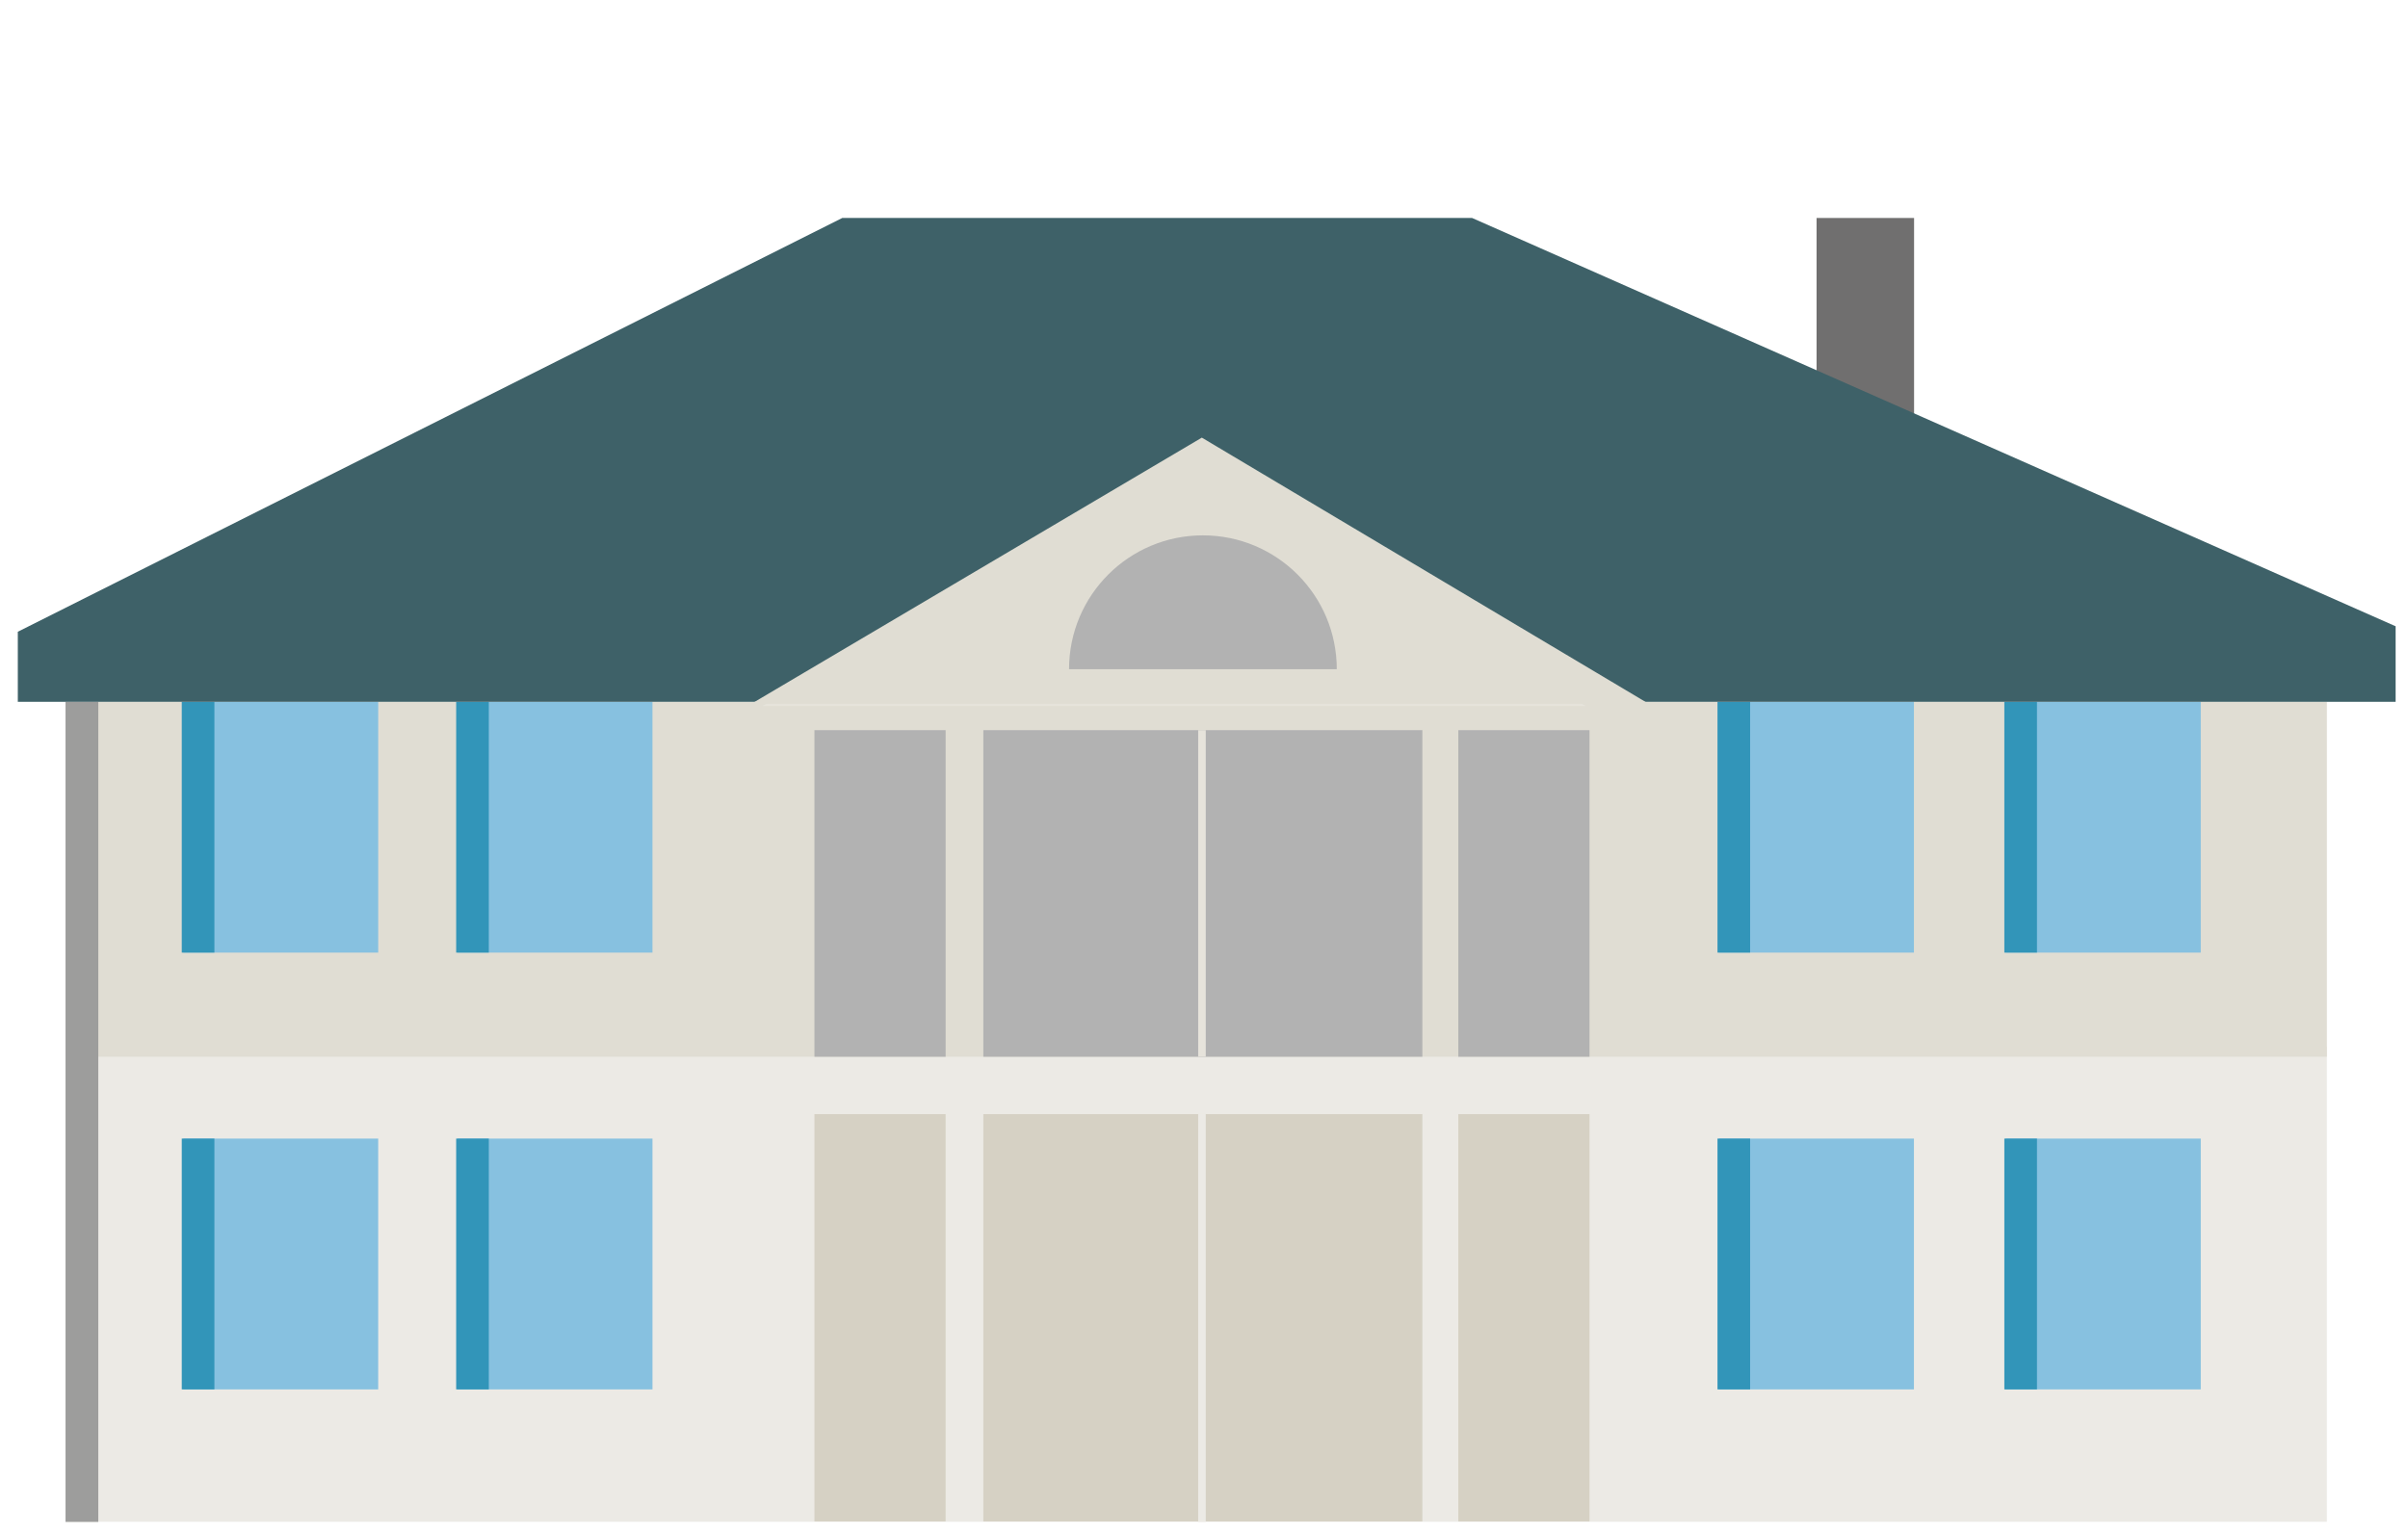 <?xml version="1.0" encoding="utf-8"?>
<!-- Generator: Adobe Illustrator 26.1.0, SVG Export Plug-In . SVG Version: 6.00 Build 0)  -->
<svg version="1.1" id="Layer_1" xmlns="http://www.w3.org/2000/svg" xmlns:xlink="http://www.w3.org/1999/xlink" x="0px" y="0px"
	 viewBox="0 0 251.099 160" style="enable-background:new 0 0 251.099 160;" xml:space="preserve">
<style type="text/css">
	.st0{fill:#706F6F;}
	.st1{fill:#ECEAE5;}
	.st2{fill:#E0DDD3;}
	.st3{fill:#87C1E0;}
	.st4{fill:#3295B9;}
	.st5{fill:#9D9D9C;}
	.st6{fill:#D6D1C4;}
	.st7{fill:#B2B2B2;}
	.st8{fill:none;stroke:#ECEAE5;stroke-width:0.79;stroke-miterlimit:10;}
	.st9{fill:none;stroke:#E6E3DB;stroke-width:0.79;stroke-miterlimit:10;}
	.st10{fill:#3E6168;}
	.st11{fill:#E6E3DB;}
</style>
<g>
	<rect x="189.428" y="22.735" class="st0" width="10.166" height="28.921"/>
	<rect x="6.835" y="109.178" class="st1" width="235.805" height="49.546"/>
	<rect x="6.835" y="73.201" class="st2" width="235.805" height="37.023"/>
	<rect x="19.121" y="73.201" class="st3" width="20.317" height="26.16"/>
	<rect x="18.953" y="73.201" class="st4" width="3.403" height="26.16"/>
	<rect x="47.721" y="73.201" class="st3" width="20.317" height="26.16"/>
	<rect x="47.568" y="73.201" class="st4" width="3.403" height="26.16"/>
	<rect x="179.262" y="73.201" class="st3" width="20.317" height="26.16"/>
	<rect x="179.095" y="73.201" class="st4" width="3.402" height="26.16"/>
	<rect x="209.173" y="73.201" class="st3" width="20.317" height="26.16"/>
	<rect x="209.006" y="73.201" class="st4" width="3.403" height="26.16"/>
	<rect x="19.121" y="118.758" class="st3" width="20.317" height="26.16"/>
	<rect x="18.953" y="118.758" class="st4" width="3.403" height="26.16"/>
	<rect x="47.721" y="118.758" class="st3" width="20.317" height="26.16"/>
	<rect x="47.568" y="118.758" class="st4" width="3.403" height="26.16"/>
	<rect x="179.262" y="118.758" class="st3" width="20.317" height="26.16"/>
	<rect x="179.095" y="118.758" class="st4" width="3.402" height="26.16"/>
	<rect x="209.173" y="118.758" class="st3" width="20.317" height="26.16"/>
	<rect x="209.006" y="118.758" class="st4" width="3.403" height="26.16"/>
	<rect x="6.835" y="73.201" class="st5" width="3.416" height="85.537"/>
	<rect x="102.538" y="116.206" class="st6" width="45.781" height="42.49"/>
	<rect x="152.07" y="116.206" class="st6" width="13.68" height="42.49"/>
	<rect x="84.926" y="116.206" class="st6" width="13.68" height="42.49"/>
	<rect x="102.538" y="76.157" class="st7" width="45.781" height="34.067"/>
	<rect x="152.07" y="76.157" class="st7" width="13.68" height="34.067"/>
	<rect x="84.926" y="76.157" class="st7" width="13.68" height="34.067"/>
	<line class="st8" x1="125.338" y1="116.206" x2="125.338" y2="158.738"/>
	<line class="st9" x1="125.338" y1="76.157" x2="125.338" y2="110.21"/>
	<polygon class="st10" points="1.857,73.201 1.857,65.894 87.826,22.735 153.506,22.735 249.808,65.322 
		249.808,73.201 	"/>
	<polygon class="st11" points="79.487,73.633 122.465,51.656 165.359,73.633 	"/>
	<polygon class="st2" points="78.344,73.41 125.324,45.646 171.927,73.41 	"/>
	<path class="st7" d="M111.477,69.798c0-7.711,6.247-13.959,13.959-13.959s13.959,6.247,13.959,13.959
		H111.477z"/>
</g>
</svg>
